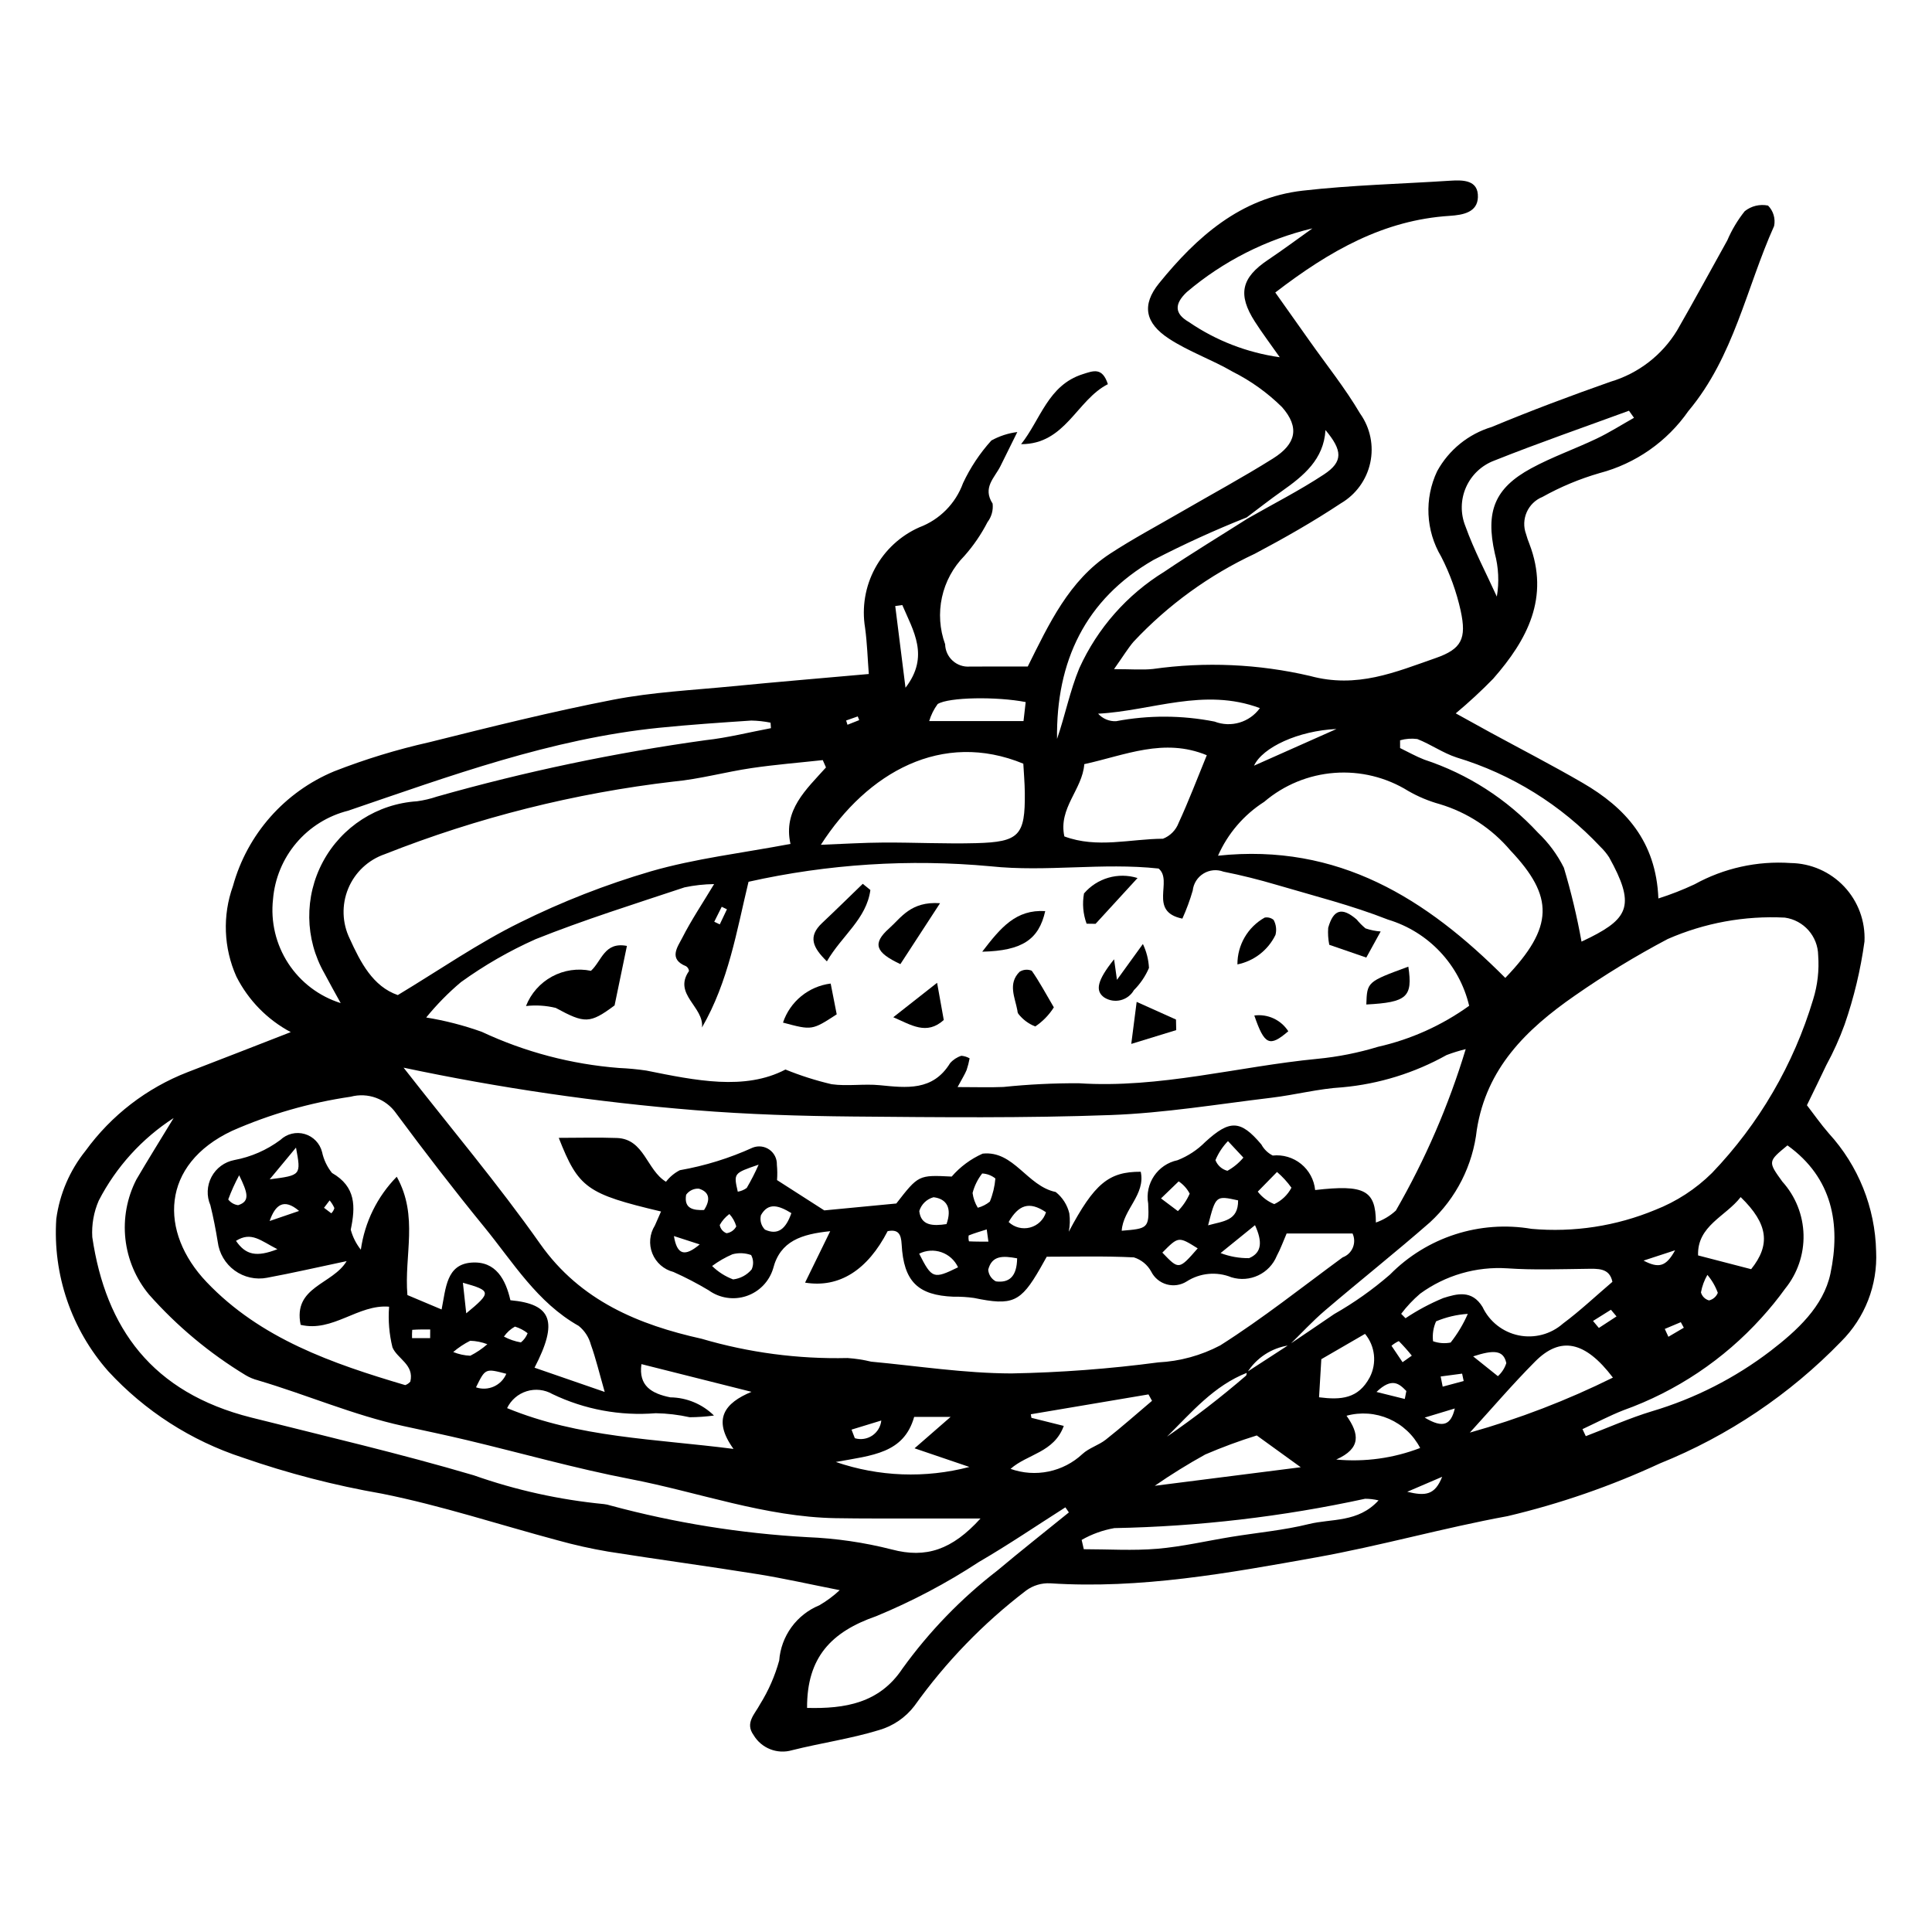 <?xml version="1.0" encoding="UTF-8"?>
<!-- Uploaded to: SVG Repo, www.svgrepo.com, Generator: SVG Repo Mixer Tools -->
<svg fill="#000000" width="800px" height="800px" version="1.1" viewBox="144 144 512 512" xmlns="http://www.w3.org/2000/svg">
 <g>
  <path d="m529.79 333.05c3.812 2.106 6.398 3.547 8.996 4.965 8.215 4.477 16.547 8.762 24.633 13.461 11.254 6.539 19.457 15.398 20.07 30.633l-0.004-0.004c3.273-1.039 6.477-2.289 9.586-3.75 7.769-4.289 16.609-6.25 25.465-5.641 5.387 0.07 10.508 2.328 14.199 6.25 3.688 3.922 5.629 9.172 5.371 14.551-1.027 7.488-2.789 14.855-5.266 21.996-1.344 3.711-2.969 7.316-4.859 10.781-1.551 3.289-3.164 6.551-5.129 10.605 1.809 2.34 3.676 5.027 5.816 7.477 7.816 8.555 12.266 19.656 12.523 31.242 0.422 8.926-2.953 17.617-9.293 23.918-13.574 14.012-29.941 25.016-48.039 32.301-12.945 6-26.457 10.676-40.34 13.961-16.98 3.106-33.66 7.867-50.648 10.914-23.285 4.176-46.633 8.441-70.531 6.887h-0.004c-2.297-0.125-4.562 0.555-6.414 1.918-11.328 8.652-21.297 18.949-29.578 30.551-2.359 3.094-5.648 5.344-9.383 6.422-7.519 2.305-15.395 3.418-23.043 5.336-3.934 1.156-8.145-0.508-10.227-4.035-2.324-3.223 0.375-5.551 1.758-8.195 2.227-3.582 3.926-7.469 5.047-11.535 0.242-3.191 1.367-6.25 3.246-8.836 1.883-2.586 4.445-4.598 7.406-5.809 1.938-1.133 3.742-2.473 5.383-4-7.992-1.574-14.859-3.141-21.797-4.25-13.172-2.113-26.398-3.883-39.578-5.973-4.481-0.762-8.922-1.75-13.301-2.969-15.535-4.152-30.883-9.23-46.613-12.379-12.559-2.18-24.918-5.383-36.957-9.574-13.637-4.453-25.898-12.336-35.613-22.891-9.773-11.086-14.723-25.609-13.758-40.352 0.891-6.606 3.566-12.844 7.742-18.039 6.832-9.418 16.242-16.664 27.098-20.867 8.766-3.363 17.504-6.793 27.301-10.598v0.004c-6.207-3.301-11.238-8.441-14.41-14.715-3.394-7.578-3.723-16.18-0.914-23.996 3.785-13.719 13.672-24.93 26.809-30.398 8.188-3.203 16.609-5.777 25.188-7.707 16.191-4.043 32.402-8.098 48.773-11.273 10.398-2.016 21.09-2.535 31.668-3.57 11.762-1.152 23.539-2.129 36.07-3.246-0.312-4.016-0.43-8.18-0.992-12.277v0.004c-0.883-5.398 0.047-10.934 2.644-15.746 2.602-4.812 6.719-8.625 11.719-10.848 5.402-2.023 9.645-6.312 11.609-11.738 1.93-4.109 4.457-7.91 7.5-11.277 2.129-1.176 4.461-1.938 6.875-2.242-2.188 4.43-3.324 6.75-4.484 9.062-1.551 3.09-4.801 5.668-2.059 9.906 0.199 1.746-0.285 3.504-1.355 4.902-1.664 3.234-3.723 6.246-6.137 8.969-2.973 3.019-5.031 6.82-5.934 10.965-0.898 4.141-0.609 8.453 0.844 12.434 0.035 1.664 0.754 3.234 1.984 4.356 1.23 1.117 2.863 1.684 4.519 1.562 5.121-0.047 10.246-0.012 15.387-0.012 5.664-11.352 10.93-22.789 21.828-29.91 6.078-3.973 12.52-7.394 18.809-11.043 8.133-4.719 16.418-9.191 24.375-14.188 6.098-3.828 7.125-8.207 2.367-13.621v0.004c-3.844-3.793-8.258-6.957-13.082-9.379-5.481-3.199-11.633-5.309-16.914-8.777-6.273-4.121-7.262-8.883-2.562-14.676 9.922-12.227 21.551-22.633 38.035-24.52 12.953-1.48 26.035-1.789 39.062-2.637 3.527-0.23 7.527-0.191 7.379 4.375-0.133 3.969-3.844 4.703-7.488 4.938-17.387 1.109-31.703 9.168-46.207 20.312 3.25 4.586 6.144 8.656 9.023 12.742 4.539 6.438 9.508 12.617 13.484 19.387l0.004-0.004c2.668 3.773 3.633 8.492 2.652 13.012-0.98 4.516-3.809 8.418-7.805 10.746-7.312 4.852-14.98 9.215-22.742 13.328h0.004c-12.113 5.656-23.035 13.574-32.176 23.332-1.48 1.73-2.664 3.715-5.18 7.269 4.652 0 7.512 0.254 10.316-0.043h0.004c13.863-1.957 27.969-1.332 41.602 1.844 12.473 3.398 22.625-1.012 33.316-4.734 6.894-2.398 8.23-5.156 6.629-12.539l0.004 0.004c-1.102-4.981-2.836-9.797-5.164-14.336-4.109-6.898-4.512-15.395-1.074-22.652 3.098-5.652 8.293-9.863 14.465-11.719 10.359-4.32 20.891-8.262 31.484-11.992 7.367-2.188 13.652-7.035 17.641-13.602 4.535-7.883 8.859-15.887 13.285-23.828l0.004-0.004c1.188-2.777 2.742-5.383 4.625-7.75 1.738-1.395 4.008-1.941 6.191-1.496 1.402 1.426 2.004 3.457 1.602 5.418-7.375 16.406-10.629 34.598-22.711 49.023h-0.004c-5.644 8.113-14 13.953-23.562 16.461-5.258 1.523-10.324 3.637-15.102 6.305-3.883 1.566-5.812 5.941-4.352 9.867 0.242 0.879 0.539 1.746 0.883 2.59 5.43 14.211-0.574 25.426-9.578 35.699v0.004c-3.152 3.234-6.473 6.305-9.941 9.199zm-55.414 174.6 11.129-7.223c4.019-2.723 8.051-5.426 12.051-8.172 5.262-2.992 10.215-6.496 14.789-10.465 9.781-9.941 23.805-14.469 37.551-12.129 11.164 0.992 22.398-0.73 32.75-5.023 5.637-2.203 10.758-5.535 15.055-9.793 12.457-12.996 21.645-28.766 26.809-46.008 1.168-3.762 1.617-7.715 1.324-11.645-0.066-5.062-3.82-9.32-8.84-10.016-10.648-0.543-21.273 1.402-31.039 5.676-8.5 4.488-16.715 9.496-24.598 14.992-12.996 9.008-23.418 19.301-25.984 35.547-1.047 9.41-5.453 18.121-12.414 24.535-9.113 7.973-18.613 15.5-27.82 23.367-3.359 2.867-6.363 6.148-9.535 9.242-4.594 0.656-8.66 3.309-11.109 7.246-8.812 3.434-14.738 10.527-21.215 16.934h0.004c7.269-5.016 14.27-10.418 20.961-16.184 0.121-0.277 0.168-0.582 0.133-0.883zm0.25-226.23c6.769-3.863 13.742-7.41 20.238-11.691 5.125-3.379 4.926-6.348 0.402-11.758-0.465 7.789-5.789 12.125-11.562 16.191-3.172 2.234-6.227 4.641-9.332 6.969h-0.004c-8.414 3.34-16.656 7.098-24.695 11.266-18.09 10.441-25.816 26.91-25.547 47.43 2.137-6.191 3.414-12.742 5.918-18.785l0.004 0.004c4.797-10.566 12.637-19.461 22.52-25.543 7.227-4.883 14.699-9.398 22.059-14.082zm-144.59 134.87c0.59-5.473-7.746-8.801-3.441-14.961h-0.004c-0.047-0.516-0.332-0.98-0.766-1.266-4.777-1.906-2.231-5.144-1.02-7.523 2.375-4.676 5.324-9.062 8.441-14.246-2.637 0.031-5.262 0.32-7.84 0.867-13.246 4.41-26.605 8.586-39.555 13.766l0.004 0.004c-6.934 3.098-13.531 6.898-19.691 11.34-3.359 2.828-6.441 5.969-9.211 9.375 5.016 0.816 9.941 2.086 14.723 3.797 11.445 5.356 23.766 8.602 36.367 9.582 2.422 0.105 4.836 0.332 7.234 0.684 13.074 2.637 26.121 5.359 36.875-0.273v-0.004c3.969 1.617 8.062 2.922 12.234 3.898 4.176 0.586 8.527-0.156 12.746 0.258 7.125 0.703 14.086 1.594 18.652-5.836 0.801-0.914 1.832-1.59 2.988-1.961 0.77 0.062 1.516 0.297 2.188 0.68-0.191 1.047-0.453 2.074-0.789 3.078-0.469 1.16-1.164 2.234-2.398 4.535 4.961 0 8.539 0.125 12.102-0.027v0.004c6.648-0.688 13.328-1.02 20.016-0.988 21.492 1.406 42.176-4.441 63.27-6.477 5.441-0.523 10.816-1.594 16.043-3.188 8.695-1.965 16.906-5.66 24.141-10.863-2.582-10.902-10.777-19.605-21.508-22.84-9.551-3.766-19.598-6.285-29.473-9.199-4.652-1.371-9.375-2.566-14.133-3.508-1.75-0.66-3.707-0.473-5.301 0.508-1.594 0.977-2.644 2.641-2.844 4.5-0.738 2.543-1.656 5.027-2.746 7.438-9.156-1.879-2.379-10.039-6.297-13.273-14.957-1.625-29.672 0.98-44.586-0.602-21.449-1.98-43.074-0.594-64.09 4.109-3.156 13.062-5.269 26.363-12.332 38.613zm33.98 53.988c-7.574 0.781-13.262 2.562-15.137 9.934-1.047 3.414-3.676 6.117-7.062 7.254-3.387 1.137-7.113 0.57-10.008-1.523-3.016-1.805-6.137-3.43-9.348-4.863-2.535-0.648-4.613-2.469-5.586-4.902-0.973-2.43-0.723-5.18 0.672-7.398 0.523-1.199 1.055-2.398 1.633-3.719-19.676-4.664-21.867-6.207-27.105-19.516 5.391 0 10.422-0.152 15.438 0.035 7.25 0.273 7.856 8.512 12.98 11.598 0.98-1.277 2.231-2.32 3.664-3.059 6.676-1.172 13.176-3.188 19.344-5.996 1.469-0.566 3.125-0.359 4.41 0.551 1.285 0.914 2.023 2.41 1.969 3.984 0.133 1.355 0.145 2.719 0.043 4.078 4.856 3.113 8.797 5.641 12.523 8.031l19.086-1.828c5.887-7.574 5.887-7.574 14.68-7.137v-0.004c2.254-2.598 5.055-4.672 8.199-6.074 8.27-0.891 11.758 8.605 19.367 10.168h-0.004c1.801 1.43 3.07 3.422 3.606 5.656 0.223 1.621 0.172 3.269-0.148 4.875 6.801-12.812 10.629-15.93 19.074-15.898 1.32 6.066-4.707 10.004-5.039 15.633 6.859-0.57 7.328-0.594 7.016-7.18-0.945-5.309 2.5-10.41 7.777-11.512 2.754-1.082 5.254-2.723 7.336-4.824 6.492-5.945 9.355-5.906 14.879 0.656 0.684 1.262 1.734 2.285 3.016 2.93 2.703-0.285 5.41 0.52 7.519 2.234 2.109 1.715 3.445 4.203 3.715 6.91 13.035-1.5 16.07 0.008 16.098 8.617v-0.004c1.965-0.684 3.769-1.762 5.297-3.176 7.781-13.508 13.992-27.859 18.508-42.781-1.719 0.418-3.41 0.941-5.062 1.57-8.5 4.75-17.906 7.664-27.605 8.547-6.309 0.363-12.527 2.012-18.828 2.766-14.176 1.699-28.344 4.066-42.57 4.586-22.727 0.832-45.496 0.594-68.246 0.391-13.969-0.125-27.969-0.555-41.887-1.68h0.004c-25.977-2.102-51.789-5.867-77.281-11.266 12.516 16.023 25.051 30.875 36.203 46.703 10.668 15.141 26.227 21.457 42.785 25.141 12.547 3.688 25.59 5.406 38.664 5.106 2.109 0.141 4.207 0.461 6.262 0.961 12.383 1.156 24.766 3.09 37.156 3.121 13.027-0.238 26.035-1.215 38.953-2.93 5.734-0.293 11.332-1.828 16.406-4.504 11.23-7.117 21.695-15.445 32.438-23.328 1.219-0.449 2.199-1.383 2.695-2.586 0.5-1.199 0.473-2.555-0.074-3.734h-17.473c-0.902 2.078-1.602 4.066-2.594 5.898-1.93 4.734-7.156 7.211-12.043 5.703-3.898-1.582-8.32-1.168-11.859 1.109-1.574 0.992-3.492 1.27-5.281 0.77-1.789-0.5-3.285-1.734-4.117-3.398-0.98-1.797-2.625-3.144-4.582-3.754-7.816-0.391-15.66-0.176-23.098-0.176-0.863 1.535-1.301 2.328-1.754 3.117-5.168 8.98-7.359 9.918-17.496 7.816-1.793-0.258-3.602-0.367-5.414-0.332-9.488-0.371-13.254-4.031-13.785-13.879-0.148-2.731-0.883-4.039-3.711-3.496-5.332 10.312-12.82 15.125-21.883 13.641zm-1.121-122.9-0.855-1.941c-6.289 0.688-12.609 1.191-18.863 2.113-6.891 1.016-13.68 2.91-20.594 3.566v-0.004c-26.266 3.059-52.02 9.531-76.613 19.254-4.387 1.508-7.918 4.828-9.691 9.117-1.773 4.289-1.621 9.133 0.414 13.301 2.832 6.207 6.098 12.629 12.73 14.922 11.059-6.66 21.289-13.777 32.344-19.215 11.16-5.535 22.789-10.082 34.746-13.586 11.781-3.402 24.133-4.828 36.973-7.258-2.004-8.969 4.152-14.406 9.41-20.27zm-58.641 165.5c-1.457-5.086-2.352-8.879-3.664-12.52-0.52-1.961-1.652-3.707-3.234-4.981-11.012-6.215-17.359-16.82-24.988-26.164-8.055-9.859-15.824-19.965-23.406-30.195h0.004c-2.695-3.836-7.504-5.586-12.035-4.375-10.828 1.586-21.395 4.621-31.41 9.031-18.957 8.91-19.41 26.809-6.762 40.094 14.297 15.016 33.324 21.59 52.629 27.301 0.527-0.184 0.992-0.504 1.355-0.926 1.078-4.516-3.453-6.031-4.738-9.078v-0.004c-0.867-3.519-1.168-7.156-0.891-10.773-8.219-0.699-14.883 6.852-23.441 4.809-2.094-10.18 8.473-10.637 12.191-16.887-7.609 1.605-14.305 3.152-21.055 4.402v0.004c-3.016 0.586-6.137-0.109-8.621-1.914s-4.109-4.562-4.488-7.609c-0.527-3.254-1.156-6.504-1.949-9.703-1.043-2.418-0.93-5.18 0.305-7.508 1.234-2.328 3.461-3.965 6.047-4.457 4.418-0.82 8.59-2.641 12.191-5.324 1.719-1.637 4.18-2.238 6.457-1.574 2.281 0.664 4.035 2.492 4.606 4.797 0.434 2.019 1.332 3.91 2.625 5.519 6.402 3.664 6.234 8.973 4.969 15.035 0.52 1.934 1.43 3.742 2.676 5.309 1.016-7.301 4.352-14.082 9.516-19.34 5.836 10.496 1.922 20.758 2.824 31.359l9.062 3.816c1.137-5.68 1.273-11.898 7.856-12.414 6.59-0.512 9.152 4.621 10.375 9.969 10.984 1 12.738 5.644 6.394 17.875zm99.586 33.547c-6.879 0-11.727 0.008-16.574-0.004-7.277-0.016-14.559 0.035-21.836-0.09-18.711-0.328-36.262-6.879-54.383-10.367-14.551-2.801-28.859-6.871-43.289-10.312-5.606-1.336-11.25-2.516-16.879-3.742-13.195-2.879-25.598-8.289-38.5-12.102l0.004-0.004c-1.16-0.297-2.269-0.758-3.297-1.371-9.559-5.797-18.191-13-25.605-21.371-3.477-4.188-5.648-9.309-6.246-14.723-0.594-5.414 0.41-10.883 2.894-15.73 2.93-5.019 6.016-9.945 9.887-16.32v0.004c-8.406 5.43-15.246 12.969-19.836 21.859-1.332 3.051-1.922 6.375-1.723 9.695 3.57 24.152 15.812 41.188 42.105 47.809 19.699 4.961 39.508 9.566 58.977 15.312h0.004c11.152 3.934 22.742 6.496 34.512 7.633 0.605 0.066 1.203 0.199 1.781 0.391 17.027 4.59 34.488 7.394 52.098 8.371 7.566 0.301 15.078 1.395 22.414 3.266 9.051 2.406 15.965 0.09 23.496-8.207zm139.08-143.27c12.988-13.492 12.918-21.555 1.359-33.777v0.004c-4.918-5.816-11.418-10.078-18.711-12.273-2.93-0.809-5.742-1.984-8.371-3.5-5.848-3.629-12.691-5.305-19.555-4.785-6.859 0.516-13.375 3.199-18.609 7.664-5.402 3.449-9.66 8.418-12.246 14.281 31.934-3.383 55.285 11.441 76.133 32.387zm-181.38-35.277c5.965-0.227 11.289-0.57 16.617-0.594 8.176-0.039 16.355 0.379 24.523 0.16 11.469-0.305 13.02-2.062 12.906-13.344-0.027-2.668-0.27-5.332-0.395-7.719-21.559-8.871-41.324 2.297-53.652 21.496zm-13.23-30.902-0.105-1.457-0.004-0.004c-1.676-0.34-3.379-0.527-5.09-0.559-8.141 0.543-16.289 1.09-24.406 1.91-28.645 2.902-55.508 12.793-82.445 21.98-5.356 1.344-10.152 4.332-13.723 8.539-3.57 4.211-5.731 9.434-6.184 14.934-0.664 5.953 0.762 11.953 4.031 16.973 3.273 5.019 8.191 8.746 13.906 10.539-1.48-2.695-2.934-5.25-4.297-7.852v-0.004c-5.238-9.141-5.391-20.34-0.402-29.621 4.988-9.281 14.414-15.332 24.93-16.008 1.801-0.246 3.578-0.664 5.301-1.25 23.348-6.621 47.125-11.613 71.164-14.941 5.82-0.633 11.551-2.098 17.324-3.184zm78.957 207.83-0.93-1.344c-7.625 4.844-15.105 9.941-22.914 14.473h0.004c-8.602 5.637-17.715 10.449-27.223 14.371-11.891 4.137-18.387 10.902-18.32 24.309 10.004 0.25 19.172-1.215 25.281-10.43h0.004c7.094-9.84 15.574-18.598 25.18-26.004 6.223-5.223 12.605-10.254 18.918-15.375zm190.43-97.266c-5.203 4.285-5.203 4.285-1.336 9.629h0.004c3.477 3.863 5.461 8.844 5.59 14.043 0.129 5.199-1.602 10.273-4.879 14.309-1.941 2.691-4.035 5.266-6.269 7.719-10 11.062-22.578 19.48-36.621 24.504-3.688 1.449-7.211 3.316-10.812 4.992l0.879 1.863c5.852-2.227 11.598-4.801 17.574-6.613h0.004c11.348-3.379 21.984-8.793 31.391-15.984 6.957-5.348 14.008-11.746 15.859-20.477 2.754-13.02 0.574-25.402-11.383-33.984zm-191.63-81.879c8.703 3.234 17.48 0.648 26.129 0.613h0.004c1.918-0.746 3.426-2.277 4.152-4.203 2.652-5.742 4.898-11.672 7.461-17.93-11.387-4.699-21.582-0.016-32.465 2.367-0.496 6.75-6.914 11.594-5.281 19.152zm88.969-25.473 0.004 2.055c2.133 1.031 4.207 2.215 6.41 3.066 11.523 3.793 21.891 10.449 30.125 19.352 2.812 2.672 5.137 5.816 6.867 9.289 1.926 6.438 3.488 12.977 4.68 19.59 0.254-0.121 1.332-0.621 2.391-1.152 10.188-5.148 11.805-8.805 4.93-21.176-0.66-1.02-1.438-1.961-2.312-2.801-10.406-11.105-23.555-19.273-38.121-23.676-3.613-1.176-6.844-3.496-10.406-4.883-1.531-0.203-3.086-0.09-4.566 0.336zm-236.65 176.98c19.203 7.883 38.926 8.102 60 10.809-5.703-7.91-2.301-12.18 4.773-15.129l-29.172-7.34c-0.809 5.789 2.727 7.812 7.68 8.809v-0.004c4.324 0.059 8.461 1.785 11.543 4.82-2.137 0.285-4.285 0.438-6.438 0.449-2.953-0.656-5.965-1.012-8.984-1.066-9.422 0.77-18.875-0.984-27.391-5.074-2.07-1.188-4.539-1.461-6.816-0.754-2.281 0.707-4.16 2.332-5.195 4.481zm236.94-24.996 1.152 1.172c3.148-2.106 6.496-3.894 9.996-5.344 3.539-1.109 7.562-2.301 10.41 2.352 1.824 3.875 5.367 6.664 9.562 7.531 4.195 0.867 8.555-0.293 11.766-3.129 4.512-3.352 8.621-7.246 13.094-11.059-0.773-3.746-3.844-3.477-6.977-3.441-6.953 0.078-13.934 0.348-20.855-0.133h-0.004c-8.25-0.535-16.43 1.84-23.113 6.711-1.863 1.594-3.551 3.383-5.031 5.34zm-23.516-287.65c-12.27 2.93-23.676 8.711-33.293 16.875-3.352 3.168-3.277 5.727 0.535 7.934 7.203 4.934 15.453 8.129 24.098 9.34-2.484-3.535-4.641-6.394-6.57-9.398-4.652-7.238-3.633-11.656 3.457-16.406 3.996-2.68 7.856-5.555 11.773-8.344zm85.219 50.199-1.332-1.875c-11.914 4.375-23.922 8.52-35.707 13.219-3.34 1.254-6.035 3.801-7.477 7.062-1.441 3.266-1.504 6.977-0.176 10.289 2.289 6.406 5.523 12.473 8.34 18.691v-0.004c0.652-3.82 0.465-7.734-0.543-11.477-2.469-11.047-0.094-17.219 9.633-22.508 5.578-3.035 11.645-5.148 17.391-7.894 3.394-1.617 6.586-3.656 9.871-5.504zm-146.38 297.37 0.57 2.465c6.496 0 13.027 0.43 19.48-0.117 6.606-0.559 13.121-2.098 19.688-3.164 6.836-1.113 13.789-1.73 20.488-3.387 5.973-1.48 13.031-0.316 18.457-6.273l-0.008-0.004c-1.164-0.277-2.356-0.422-3.551-0.426-21.844 4.746-44.102 7.348-66.449 7.777-3.051 0.535-5.984 1.594-8.676 3.129zm102.88-28.438c13.062-3.672 25.75-8.551 37.91-14.574-7.402-9.754-13.918-11.004-20.637-4.238-5.996 6.035-11.535 12.523-17.273 18.812zm-84.23-8.422-0.938-1.699-31.18 5.262 0.156 0.945 8.578 2.144c-2.59 7.098-9.641 7.422-14.105 11.383 3.234 1.156 6.723 1.398 10.086 0.699 3.363-0.695 6.469-2.305 8.977-4.652 1.746-1.605 4.293-2.309 6.18-3.797 4.184-3.301 8.176-6.84 12.246-10.285zm-48.398 17.527c-4.34-1.477-8.684-2.953-14.531-4.941 3.781-3.293 6.305-5.492 9.551-8.32h-9.656c-2.742 9.668-11.043 10.172-20.762 11.941 11.41 3.922 23.727 4.379 35.398 1.32zm193.11-56.059 14.062 3.648c5.117-6.398 4.625-11.922-2.777-19.105-3.949 5.129-11.57 7.598-11.285 15.457zm-116.95 47.711c-4.633 1.441-9.188 3.125-13.645 5.039-4.598 2.539-9.07 5.312-13.391 8.301l38.684-4.918zm17.105-20.211c-0.199 3.363-0.398 6.684-0.602 10.098 5.848 0.742 10.402 0.387 13.43-5.285 1.938-3.742 1.445-8.281-1.246-11.523zm-16.281-172.54c-14.824-5.539-28.668 0.734-42.871 1.477 1.207 1.336 2.945 2.066 4.746 1.992 8.629-1.637 17.488-1.602 26.102 0.098 4.356 1.68 9.293 0.215 12.023-3.566zm22.961 187.53c3.398 4.816 3.91 8.645-2.731 11.605h-0.004c7.555 0.707 15.168-0.34 22.246-3.062-1.785-3.438-4.699-6.16-8.246-7.715-3.551-1.555-7.527-1.848-11.266-0.828zm-110.6-184.09h24.996c0.199-1.734 0.391-3.406 0.578-5.043-7.68-1.496-20.406-1.312-23.32 0.52h-0.004c-1.004 1.367-1.766 2.898-2.25 4.523zm-7.121-30.758-1.875 0.266c0.871 6.945 1.746 13.895 2.719 21.648 6.43-8.344 2.059-15.074-0.848-21.91zm115.05 32.852c-10.074 0.457-19.57 4.84-21.844 9.719 7.055-3.137 14.684-6.531 21.84-9.715zm-165.46 142.31c1.59 1.562 3.488 2.769 5.574 3.555 1.914-0.223 3.668-1.168 4.906-2.644 0.559-1.223 0.508-2.637-0.137-3.816-1.59-0.566-3.309-0.637-4.941-0.207-1.914 0.824-3.727 1.871-5.402 3.113zm149.71-24.918-5.102 5.211v0.004c1.141 1.465 2.648 2.606 4.371 3.305 1.953-0.91 3.555-2.441 4.555-4.348-1.102-1.543-2.383-2.941-3.824-4.168zm-87.59 13.812c1.516-4.234 0.047-6.707-3.434-7.117-1.809 0.484-3.242 1.871-3.781 3.668 0.43 3.871 3.582 4.008 7.215 3.449zm57.199 7.559c4.387 4.586 4.387 4.586 9.371-1.125-5.098-3.195-5.098-3.195-9.371 1.125zm-48.906-11.887v-0.004c1.168-0.309 2.254-0.863 3.191-1.625 0.801-1.957 1.293-4.023 1.469-6.129-0.996-0.801-2.219-1.266-3.496-1.328-1.195 1.531-2.062 3.293-2.547 5.172 0.18 1.387 0.652 2.719 1.383 3.91zm73.461 4.617c-2.629 2.129-4.957 4.016-9.121 7.391 2.41 0.922 4.973 1.379 7.551 1.348 3.469-1.457 3.531-4.461 1.57-8.742zm56.395 23.508v-0.004c-2.891 0.184-5.734 0.855-8.406 1.98-0.738 1.652-1.016 3.473-0.801 5.273 1.492 0.531 3.102 0.652 4.656 0.348 1.836-2.328 3.367-4.883 4.551-7.602zm-145.39-15.953c3.367 6.644 3.805 6.797 10.297 3.609l0.004-0.004c-0.863-1.867-2.445-3.305-4.387-3.984-1.941-0.68-4.074-0.543-5.914 0.375zm84.516-14.129c-5.918-1.297-5.918-1.297-7.953 6.613 3.981-1.129 8.016-1.125 7.953-6.617zm-118.39 3.379c-3.379-2.074-6.133-2.902-8.07 0.562h0.004c-0.336 1.371 0.074 2.82 1.074 3.816 3.473 1.574 5.559-0.238 6.996-4.383zm97.961-3.898 4.477 3.363c1.312-1.34 2.371-2.906 3.125-4.625-0.68-1.316-1.688-2.438-2.922-3.254zm-38.133 15.875c-3.785-0.703-6.676-0.789-7.66 3.012v-0.004c0.094 1.32 0.867 2.5 2.043 3.106 3.562 0.461 5.551-1.332 5.621-6.117zm55.883-31.059v-0.008c-1.414 1.461-2.543 3.172-3.324 5.051 0.539 1.395 1.719 2.445 3.168 2.824 1.617-0.895 3.055-2.082 4.238-3.496zm-201.87 45.637c6.758-5.578 6.664-5.996-0.887-8.105 0.328 2.992 0.605 5.547 0.887 8.105zm153.64-26.789c-4.512-3.059-7.301-1.879-9.898 2.59 1.512 1.434 3.656 1.984 5.668 1.457 2.016-0.527 3.617-2.055 4.231-4.047zm113.2 38.195c2.938 2.348 4.746 3.797 6.555 5.246h0.004c1.039-0.934 1.809-2.129 2.231-3.461-0.746-3.519-3.41-3.531-8.789-1.785zm-311.96-55.324-6.973 8.406c8.34-1.07 8.34-1.07 6.977-8.402zm108.14 16.539c1.672-2.578 1.594-4.75-1.375-5.664-1.324-0.078-2.598 0.531-3.371 1.613-0.629 3.723 1.906 4.156 4.746 4.051zm14.461-12.02c-6.644 2.273-6.644 2.273-5.519 7.16h0.004c0.855-0.137 1.668-0.477 2.367-0.992 1.168-1.992 2.223-4.051 3.152-6.168zm-66.863 55.422c-5.559-1.457-5.559-1.457-8.031 3.586 3.207 1.105 6.715-0.465 8.031-3.586zm-60.664-33.016c-4.441-2.258-6.887-4.777-10.973-2.215 2.602 3.801 5.473 4.348 10.973 2.215zm5.75-10.141c-4.07-3.488-6.332-1.582-7.809 2.668zm146.4 57.953 0.879 2.277c1.562 0.465 3.254 0.211 4.609-0.695 1.355-0.91 2.238-2.375 2.402-3.996zm146.62-8.125 0.414-2.106c-1.895-1.957-3.816-3.691-7.914 0.246zm13.258 2.519-7.981 2.414c4.981 3.008 6.961 1.855 7.981-2.418zm-322.16-61.801c-1.117 2.062-2.086 4.207-2.898 6.406 0.637 0.84 1.586 1.387 2.629 1.52 3.273-1.039 2.488-3.348 0.27-7.926zm65.773 44.773c-1.457-0.562-2.996-0.871-4.555-0.914-1.609 0.809-3.117 1.809-4.488 2.981 1.441 0.586 2.973 0.922 4.527 0.984 1.625-0.828 3.141-1.852 4.516-3.051zm49.441-28.664c0.828 5.012 2.863 5.555 6.836 2.215zm83.344 1.473-0.445-3.234c-1.605 0.512-3.227 0.977-4.785 1.602-0.09 0.52-0.062 1.051 0.078 1.559 1.715 0.09 3.434 0.074 5.152 0.074zm120.25 62.328-9.254 3.969c4.863 1.172 7.316 0.891 9.254-3.969zm-10.496-30.371 2.453-1.738 0.004 0.004c-1.086-1.348-2.234-2.637-3.449-3.863-0.699 0.324-1.352 0.742-1.941 1.238 0.977 1.453 1.957 2.906 2.934 4.359zm-257.7-6.379 0.016-2.293c-1.59 0-3.184-0.031-4.766 0.098-0.055 0.73-0.07 1.461-0.043 2.195zm19.555-0.41c1.406 0.754 2.926 1.273 4.496 1.543 0.801-0.641 1.414-1.48 1.781-2.438-1-0.789-2.137-1.383-3.359-1.754-1.16 0.648-2.156 1.555-2.918 2.648zm310.38-22.875-8.371 2.738c4.094 2.152 6 1.562 8.367-2.742zm-62.137 33.449 0.535 2.695 5.566-1.492-0.418-1.957zm40.375-14.715 1.551 1.852 4.68-3.055-1.484-1.766zm30.309-12.211c-0.832 1.441-1.406 3.012-1.703 4.648 0.289 1.035 1.102 1.84 2.141 2.121 1.055-0.25 1.926-1.004 2.324-2.012-0.629-1.738-1.566-3.352-2.762-4.758zm-259.18-16.125c-1.055 0.773-1.926 1.77-2.559 2.914 0.176 0.992 0.863 1.816 1.805 2.172 1.102-0.152 2.062-0.824 2.582-1.809-0.34-1.223-0.969-2.344-1.828-3.277zm-0.648-80.762-1.383-0.664-1.977 3.965 1.461 0.699zm248.54 111.21 0.957 2.082 4.086-2.402-0.797-1.469zm-216.95-161.24 0.355 1.133 3.109-1.234-0.387-0.98zm-138.37 129.14 1.93 1.457c0.395-0.379 0.676-0.859 0.82-1.383-0.32-0.738-0.746-1.422-1.262-2.035z"/>
  <path d="m414.6 261.71c5.172-6.5 7.113-15.621 16.324-18.547 2.824-0.898 5.188-1.926 6.676 2.648-8.281 4.191-11.242 15.938-23 15.898z"/>
  <path d="m283.39 410.61c1.309-3.34 3.754-6.106 6.906-7.816 3.152-1.707 6.805-2.246 10.316-1.516 2.898-2.66 3.535-7.746 9.527-6.602l-3.269 15.77c-6.582 4.902-7.914 4.82-15.605 0.656-2.574-0.625-5.242-0.789-7.875-0.492z"/>
  <path d="m393.12 383.36c-4.117 6.324-7.312 11.234-10.508 16.141-6.617-3.098-7.523-5.438-2.938-9.512 3.121-2.769 5.688-7.18 13.445-6.629z"/>
  <path d="m423.28 410.96c-1.27 2.012-2.945 3.738-4.922 5.062-1.766-0.688-3.312-1.84-4.477-3.332-0.164-0.258-0.254-0.555-0.254-0.859-0.641-3.492-2.59-7.125 0.555-10.285l0.004-0.004c0.965-0.621 2.176-0.73 3.238-0.289 1.992 2.84 3.637 5.926 5.856 9.707z"/>
  <path d="m374.66 379.86c-1.039 7.695-7.562 12.078-11.527 18.91-3.734-3.656-5.106-6.555-1.254-10.176 3.629-3.414 7.18-6.914 10.762-10.375z"/>
  <path d="m351.5 415c0.918-2.738 2.59-5.164 4.828-6.996 2.234-1.828 4.941-2.992 7.809-3.352l1.602 8.156c-6.539 4.254-6.539 4.254-14.238 2.191z"/>
  <path d="m439.24 398.22c0.395 2.781 0.578 4.094 0.77 5.445 1.938-2.676 3.852-5.328 6.867-9.496v-0.004c0.949 1.988 1.5 4.141 1.613 6.344-0.941 2.199-2.297 4.199-3.992 5.891-0.762 1.332-2.035 2.293-3.523 2.656-1.488 0.367-3.062 0.105-4.352-0.723-2.457-1.762-1.871-4.496 2.617-10.113z"/>
  <path d="m496.27 394.38c-0.297-1.48-0.395-2.996-0.285-4.504 1.379-4.891 3.652-5.535 7.508-2.234l0.004-0.004c0.711 0.871 1.508 1.672 2.371 2.391 1.301 0.449 2.652 0.723 4.023 0.82l-3.809 6.914z"/>
  <path d="m431.96 388.79c-0.938-2.562-1.176-5.328-0.688-8.016 3.484-4.078 9.066-5.684 14.188-4.086-4.254 4.644-7.688 8.387-11.121 12.133z"/>
  <path d="m404.3 396.21c4.91-6.41 8.941-11.23 16.695-10.758-1.684 7.5-6.051 10.516-16.695 10.758z"/>
  <path d="m506.09 410.2c0.195-6.004 0.195-6.004 11.133-10.027 1.211 8.047-0.363 9.465-11.133 10.027z"/>
  <path d="m394.11 414.31c-4.559 4.109-8.594 1.328-13.379-0.734 3.496-2.75 6.996-5.496 11.609-9.125 0.816 4.535 1.309 7.285 1.77 9.859z"/>
  <path d="m455.71 416.99-11.914 3.656c0.551-4.309 0.93-7.246 1.43-11.137l10.422 4.68z"/>
  <path d="m471.93 399.58c-0.027-5.141 2.738-9.891 7.219-12.406 0.844-0.164 1.719 0.062 2.375 0.617 0.66 1.211 0.836 2.629 0.492 3.969-1.957 4.035-5.688 6.926-10.086 7.82z"/>
  <path d="m485.41 417.29c-4.961 4.254-6.309 3.684-9.004-4.172 3.555-0.473 7.062 1.152 9.004 4.172z"/>
 </g>
</svg>